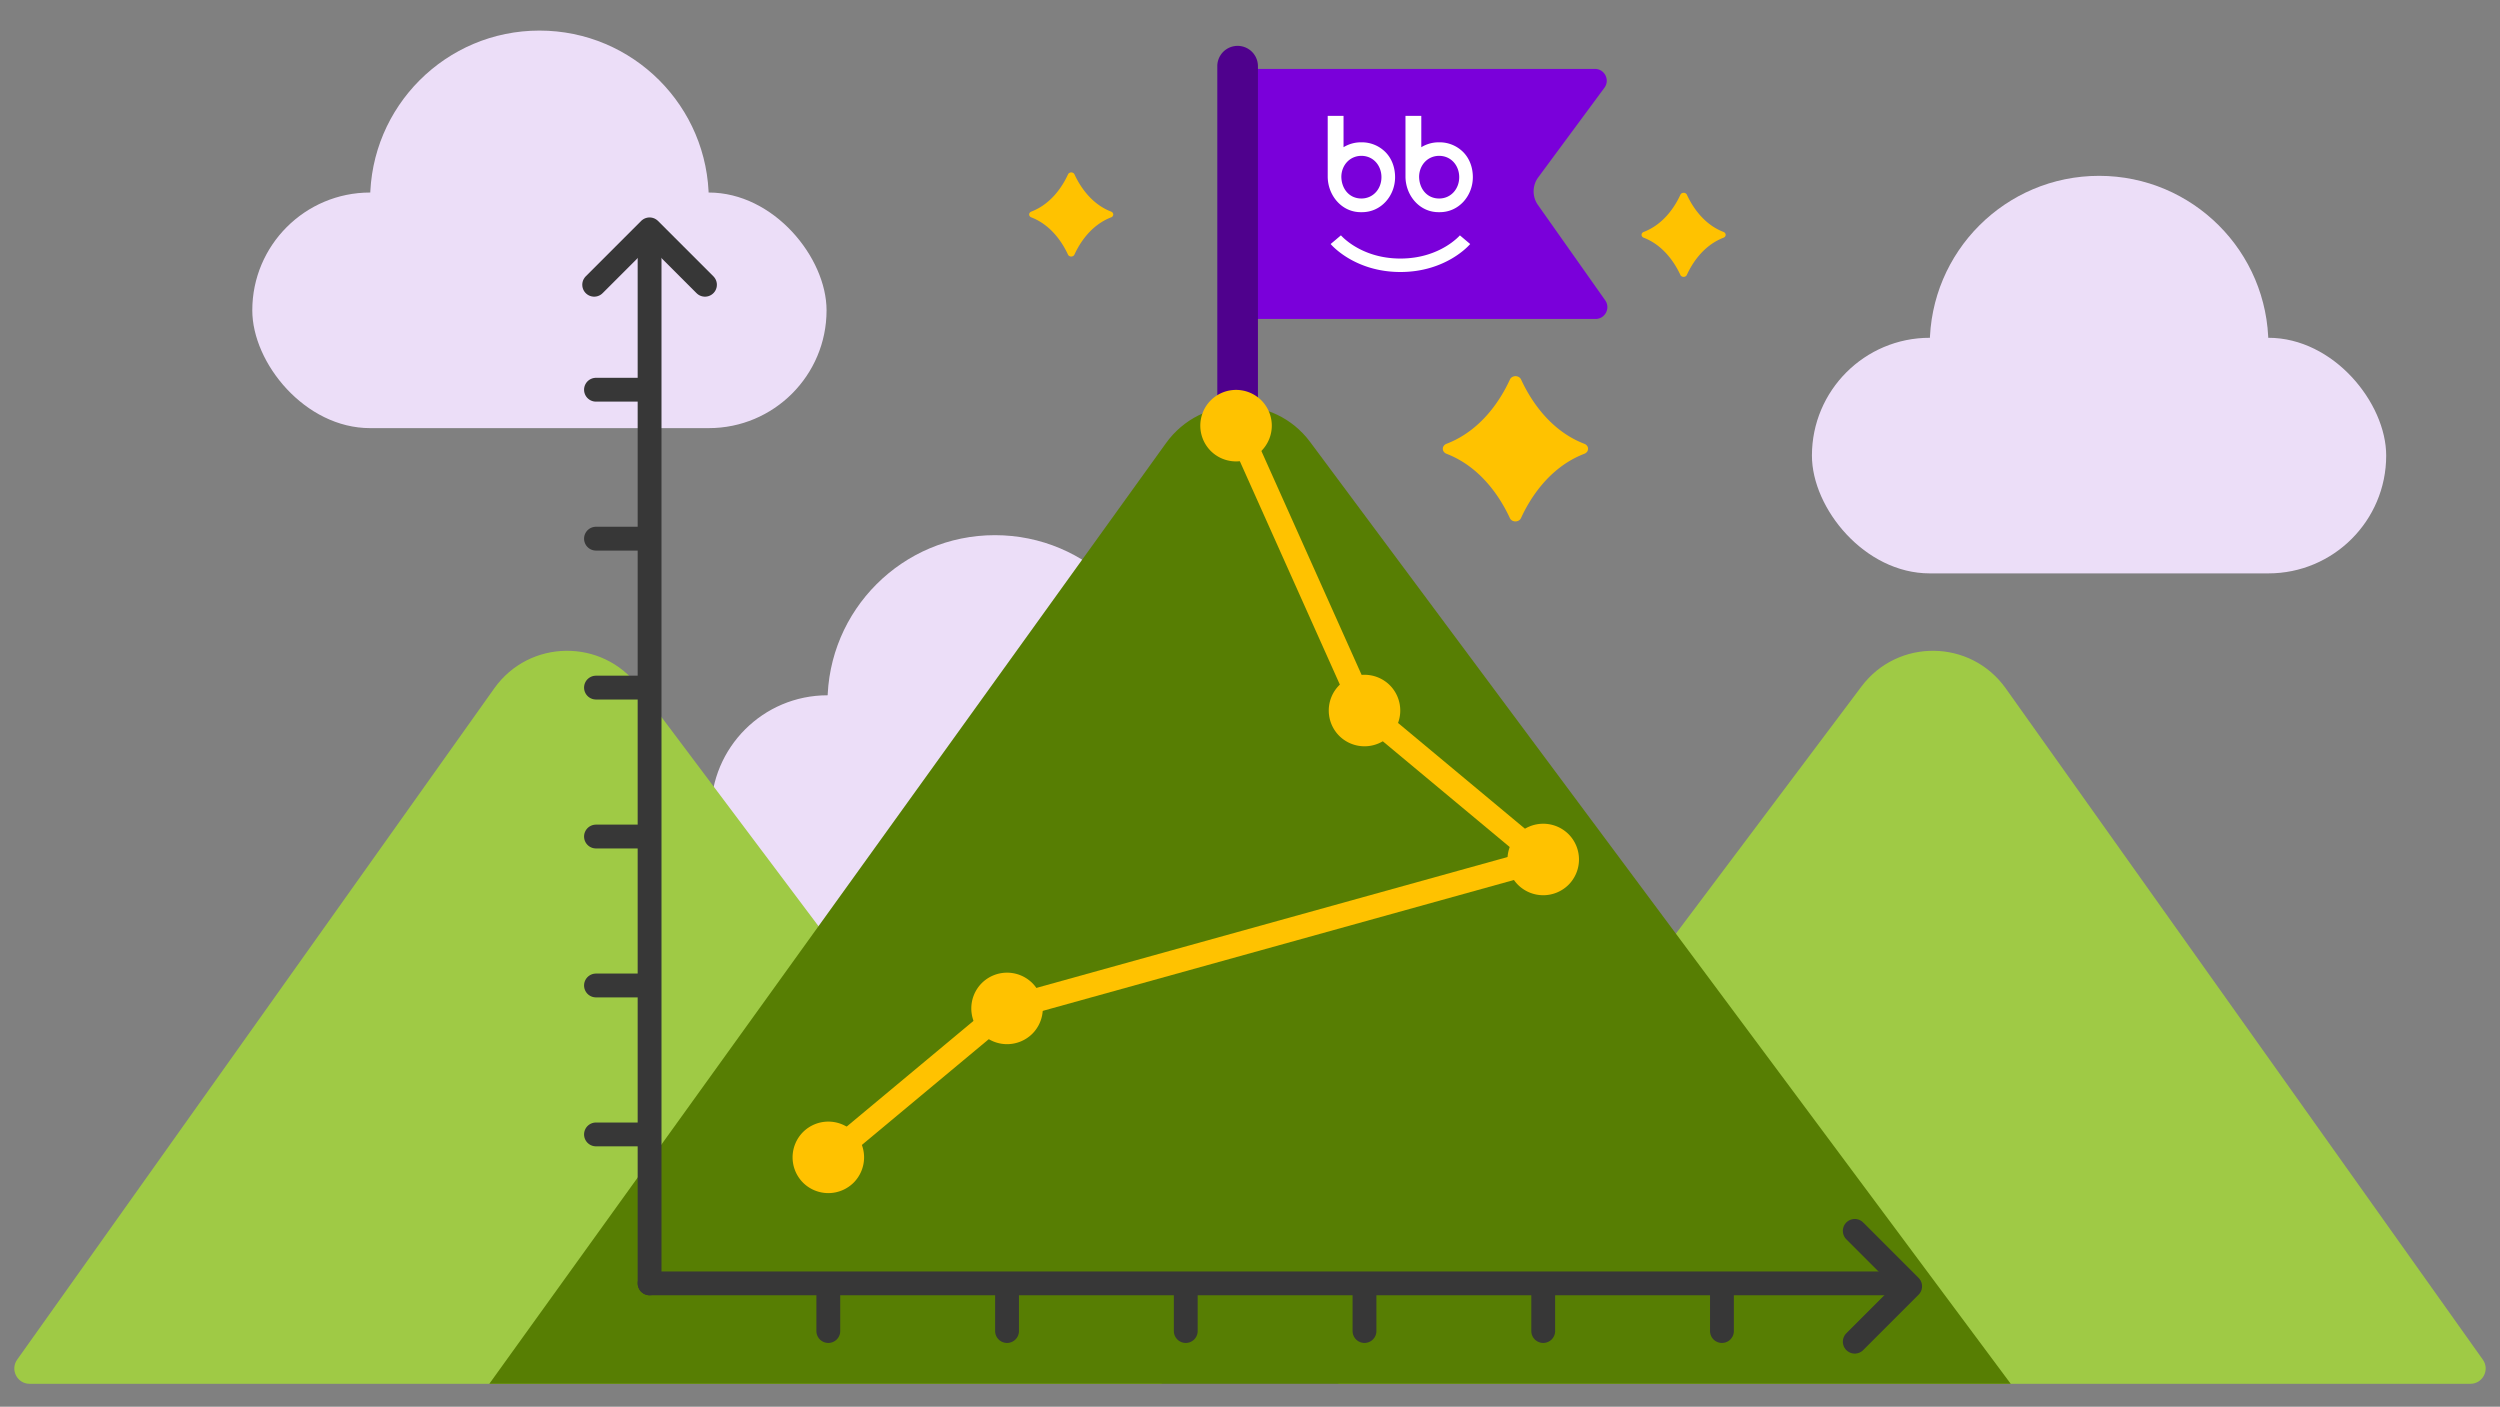 <svg xmlns="http://www.w3.org/2000/svg" fill="none" viewBox="0 0 327 184"><rect x="0" y="0" width="327" height="184" fill="#808080" stroke="none"/><rect width="74.267" height="30.469" x="93" y="90.944" fill="#ECDEF8" rx="15.234"/><circle cx="130.136" cy="91.899" r="21.899" fill="#ECDEF8"/><rect width="75.114" height="30.816" x="33" y="25.183" fill="#ECDEF8" rx="15.408"/><circle cx="70.56" cy="26.149" r="22.149" fill="#ECDEF8"/><rect width="75.114" height="30.816" x="237" y="44.183" fill="#ECDEF8" rx="15.408"/><circle cx="274.56" cy="45.149" r="22.149" fill="#ECDEF8"/><path fill="#9FCA45" d="M64.647 90.041c4.586-6.452 14.123-6.576 18.875-.246L152 181H3.875c-1.624 0-2.571-1.834-1.63-3.159zM262.353 90.041c-4.586-6.452-14.123-6.576-18.875-.246L175 181h148.125c1.624 0 2.571-1.834 1.63-3.159z"/><path fill="#7A00DA" d="M160.938 9.013h47.677c1.269 0 1.998 1.444 1.244 2.465l-8.656 11.714a3.09 3.09 0 0 0-.039 3.62l8.797 12.47c.722 1.025-.01 2.438-1.264 2.438h-47.759z"/><path fill="#4F018D" d="M159.222 8.658a2.658 2.658 0 1 1 5.316 0v49.793a2.658 2.658 0 1 1-5.316 0z"/><path fill="#577E03" d="M152.506 57.97c4.618-6.42 14.147-6.496 18.867-.15L263.003 181h-199z"/><path stroke="#373737" stroke-linecap="round" stroke-linejoin="round" stroke-miterlimit="10" stroke-width="3.117" d="M84.966 167.863H248.22"/><path fill="#373737" d="M109.902 167.994v-1.559h-3.117v1.559zm-3.117 6.104a1.558 1.558 0 0 0 3.117 0zm0-6.104v6.104h3.117v-6.104zM133.28 167.994v-1.559h-3.117v1.559zm-3.117 6.104a1.558 1.558 0 1 0 3.117 0zm0-6.104v6.104h3.117v-6.104zM156.657 167.994v-1.559h-3.117v1.559zm-3.117 6.104a1.558 1.558 0 0 0 3.117 0zm0-6.104v6.104h3.117v-6.104zM180.035 167.994v-1.559h-3.117v1.559zm-3.117 6.104a1.558 1.558 0 1 0 3.117 0zm0-6.104v6.104h3.117v-6.104zM203.412 167.994v-1.559h-3.117v1.559zm-3.117 6.104a1.558 1.558 0 0 0 3.117 0zm0-6.104v6.104h3.117v-6.104zM226.79 167.994v-1.559h-3.117v1.559zm-3.117 6.104a1.558 1.558 0 1 0 3.117 0zm0-6.104v6.104h3.117v-6.104z"/><path stroke="#373737" stroke-linecap="round" stroke-miterlimit="10" stroke-width="3.117" d="M84.966 167.863V30.715M77.953 148.382h6.234M77.953 128.9h6.234M77.953 109.419h6.234M77.953 89.938h6.234M77.953 70.457h6.234M77.953 50.975h6.234"/><path stroke="#FFC200" stroke-linecap="round" stroke-miterlimit="1.43" stroke-width="3.117" d="m162.39 57 16.089 35.939 23.378 19.481-70.133 19.481-23.377 19.482"/><path fill="#FFC200" d="M164.985 58.985a4.69 4.69 0 0 1-6.619 0 4.693 4.693 0 0 1 0-6.62 4.69 4.69 0 0 1 6.619 0 4.693 4.693 0 0 1 0 6.62M181.788 96.248a4.69 4.69 0 0 1-6.619 0 4.69 4.69 0 0 1 0-6.619 4.69 4.69 0 0 1 6.619 0 4.693 4.693 0 0 1 0 6.62M205.165 115.729a4.69 4.69 0 0 1-6.619 0 4.693 4.693 0 0 1 0-6.619 4.693 4.693 0 0 1 6.619 0 4.69 4.69 0 0 1 0 6.619M135.033 135.211a4.693 4.693 0 0 1-6.619 0 4.69 4.69 0 0 1 0-6.619 4.69 4.69 0 0 1 6.619 0 4.693 4.693 0 0 1 0 6.619M111.655 154.692a4.693 4.693 0 0 1-6.619 0 4.693 4.693 0 0 1 0-6.619 4.69 4.69 0 0 1 6.619 0 4.69 4.69 0 0 1 0 6.619"/><path stroke="#373737" stroke-linecap="round" stroke-linejoin="round" stroke-width="3.117" d="m242.602 161 7.246 7.246-7.246 7.246M77.719 37.246 84.965 30l7.246 7.246"/><path fill="#fff" fill-rule="evenodd" d="M173.664 15.153h2.071v4.103a4.34 4.34 0 0 1 2.335-.641 4.35 4.35 0 0 1 3.226 1.362c.808.867 1.181 2.023 1.181 3.198 0 2.443-1.845 4.624-4.407 4.577-2.578.047-4.405-2.21-4.405-4.668zm4.406 5.232c-1.507.004-2.589 1.204-2.622 2.7 0 1.532.975 2.876 2.622 2.88 1.548-.004 2.623-1.262 2.623-2.79 0-1.501-1.042-2.785-2.623-2.79M185.906 15.153h-2.07l.001 7.931c0 2.458 1.827 4.715 4.405 4.668 2.562.047 4.406-2.134 4.406-4.577 0-1.175-.372-2.33-1.18-3.198a4.35 4.35 0 0 0-3.226-1.362 4.34 4.34 0 0 0-2.336.641zm-.286 7.931c.032-1.495 1.115-2.695 2.622-2.699 1.581.005 2.623 1.288 2.623 2.79 0 1.528-1.076 2.786-2.623 2.79-1.648-.004-2.622-1.348-2.622-2.88M174.721 31.352c-.674.567-.674.567-.673.568l.002.002.004.005.01.012.035.039q.042.047.119.128c.103.106.251.253.445.426.389.346.962.799 1.721 1.25 1.523.903 3.79 1.796 6.79 1.796s5.267-.893 6.789-1.797c.76-.45 1.333-.904 1.721-1.25a8 8 0 0 0 .565-.553l.034-.039.011-.012.004-.005.001-.002h.001s.001-.001-.673-.568l-.673-.568.001-.001.001-.001-.002.002-.007.008-.008.009-.078.084c-.074.076-.19.191-.348.332a9.4 9.4 0 0 1-1.449 1.05c-1.295.77-3.255 1.55-5.89 1.55s-4.595-.78-5.89-1.55a9.4 9.4 0 0 1-1.449-1.05 7 7 0 0 1-.441-.433l-.002-.002m-.671.57.673-.568zm.673-.568-.001-.001zm-.001-.001-.001-.001z" clip-rule="evenodd"/><path fill="#FFC200" d="M189.193 58.054c4.673-1.788 7.189-5.971 8.307-8.416a.73.73 0 0 1 .29-.317.86.86 0 0 1 .877 0c.13.078.231.188.29.317 1.124 2.445 3.649 6.642 8.287 8.416a.8.8 0 0 1 .346.26c.084.116.129.25.129.388a.66.66 0 0 1-.129.388.8.8 0 0 1-.346.26c-4.668 1.788-7.183 5.976-8.297 8.416a.72.72 0 0 1-.29.317.86.86 0 0 1-.877 0 .74.74 0 0 1-.29-.317c-1.128-2.44-3.654-6.633-8.306-8.42a.76.76 0 0 1-.34-.263.65.65 0 0 1 .006-.77.77.77 0 0 1 .343-.259M214.991 30.34c2.705-1.035 4.161-3.457 4.809-4.873a.4.4 0 0 1 .168-.183.5.5 0 0 1 .507 0 .42.42 0 0 1 .169.183c.65 1.416 2.112 3.845 4.797 4.873a.45.45 0 0 1 .2.15.38.38 0 0 1 .075.225c0 .08-.026.158-.075.224a.45.45 0 0 1-.2.151c-2.702 1.035-4.159 3.46-4.803 4.872a.43.43 0 0 1-.168.184.5.5 0 0 1-.508 0 .4.4 0 0 1-.168-.184c-.653-1.412-2.116-3.84-4.809-4.875a.45.45 0 0 1-.197-.152.37.37 0 0 1 .004-.446.45.45 0 0 1 .199-.15M134.888 27.68c2.705-1.036 4.162-3.458 4.809-4.873a.42.42 0 0 1 .169-.184.49.49 0 0 1 .507 0 .4.4 0 0 1 .168.184c.651 1.415 2.113 3.845 4.798 4.872a.45.45 0 0 1 .2.151.38.38 0 0 1 .075.225q0 .122-.075.224a.45.45 0 0 1-.2.15c-2.702 1.036-4.159 3.46-4.803 4.873a.43.43 0 0 1-.169.184.49.49 0 0 1-.507 0 .4.4 0 0 1-.168-.184c-.654-1.413-2.116-3.84-4.809-4.875a.45.45 0 0 1-.197-.152.37.37 0 0 1 .003-.446.45.45 0 0 1 .199-.15"/></svg>